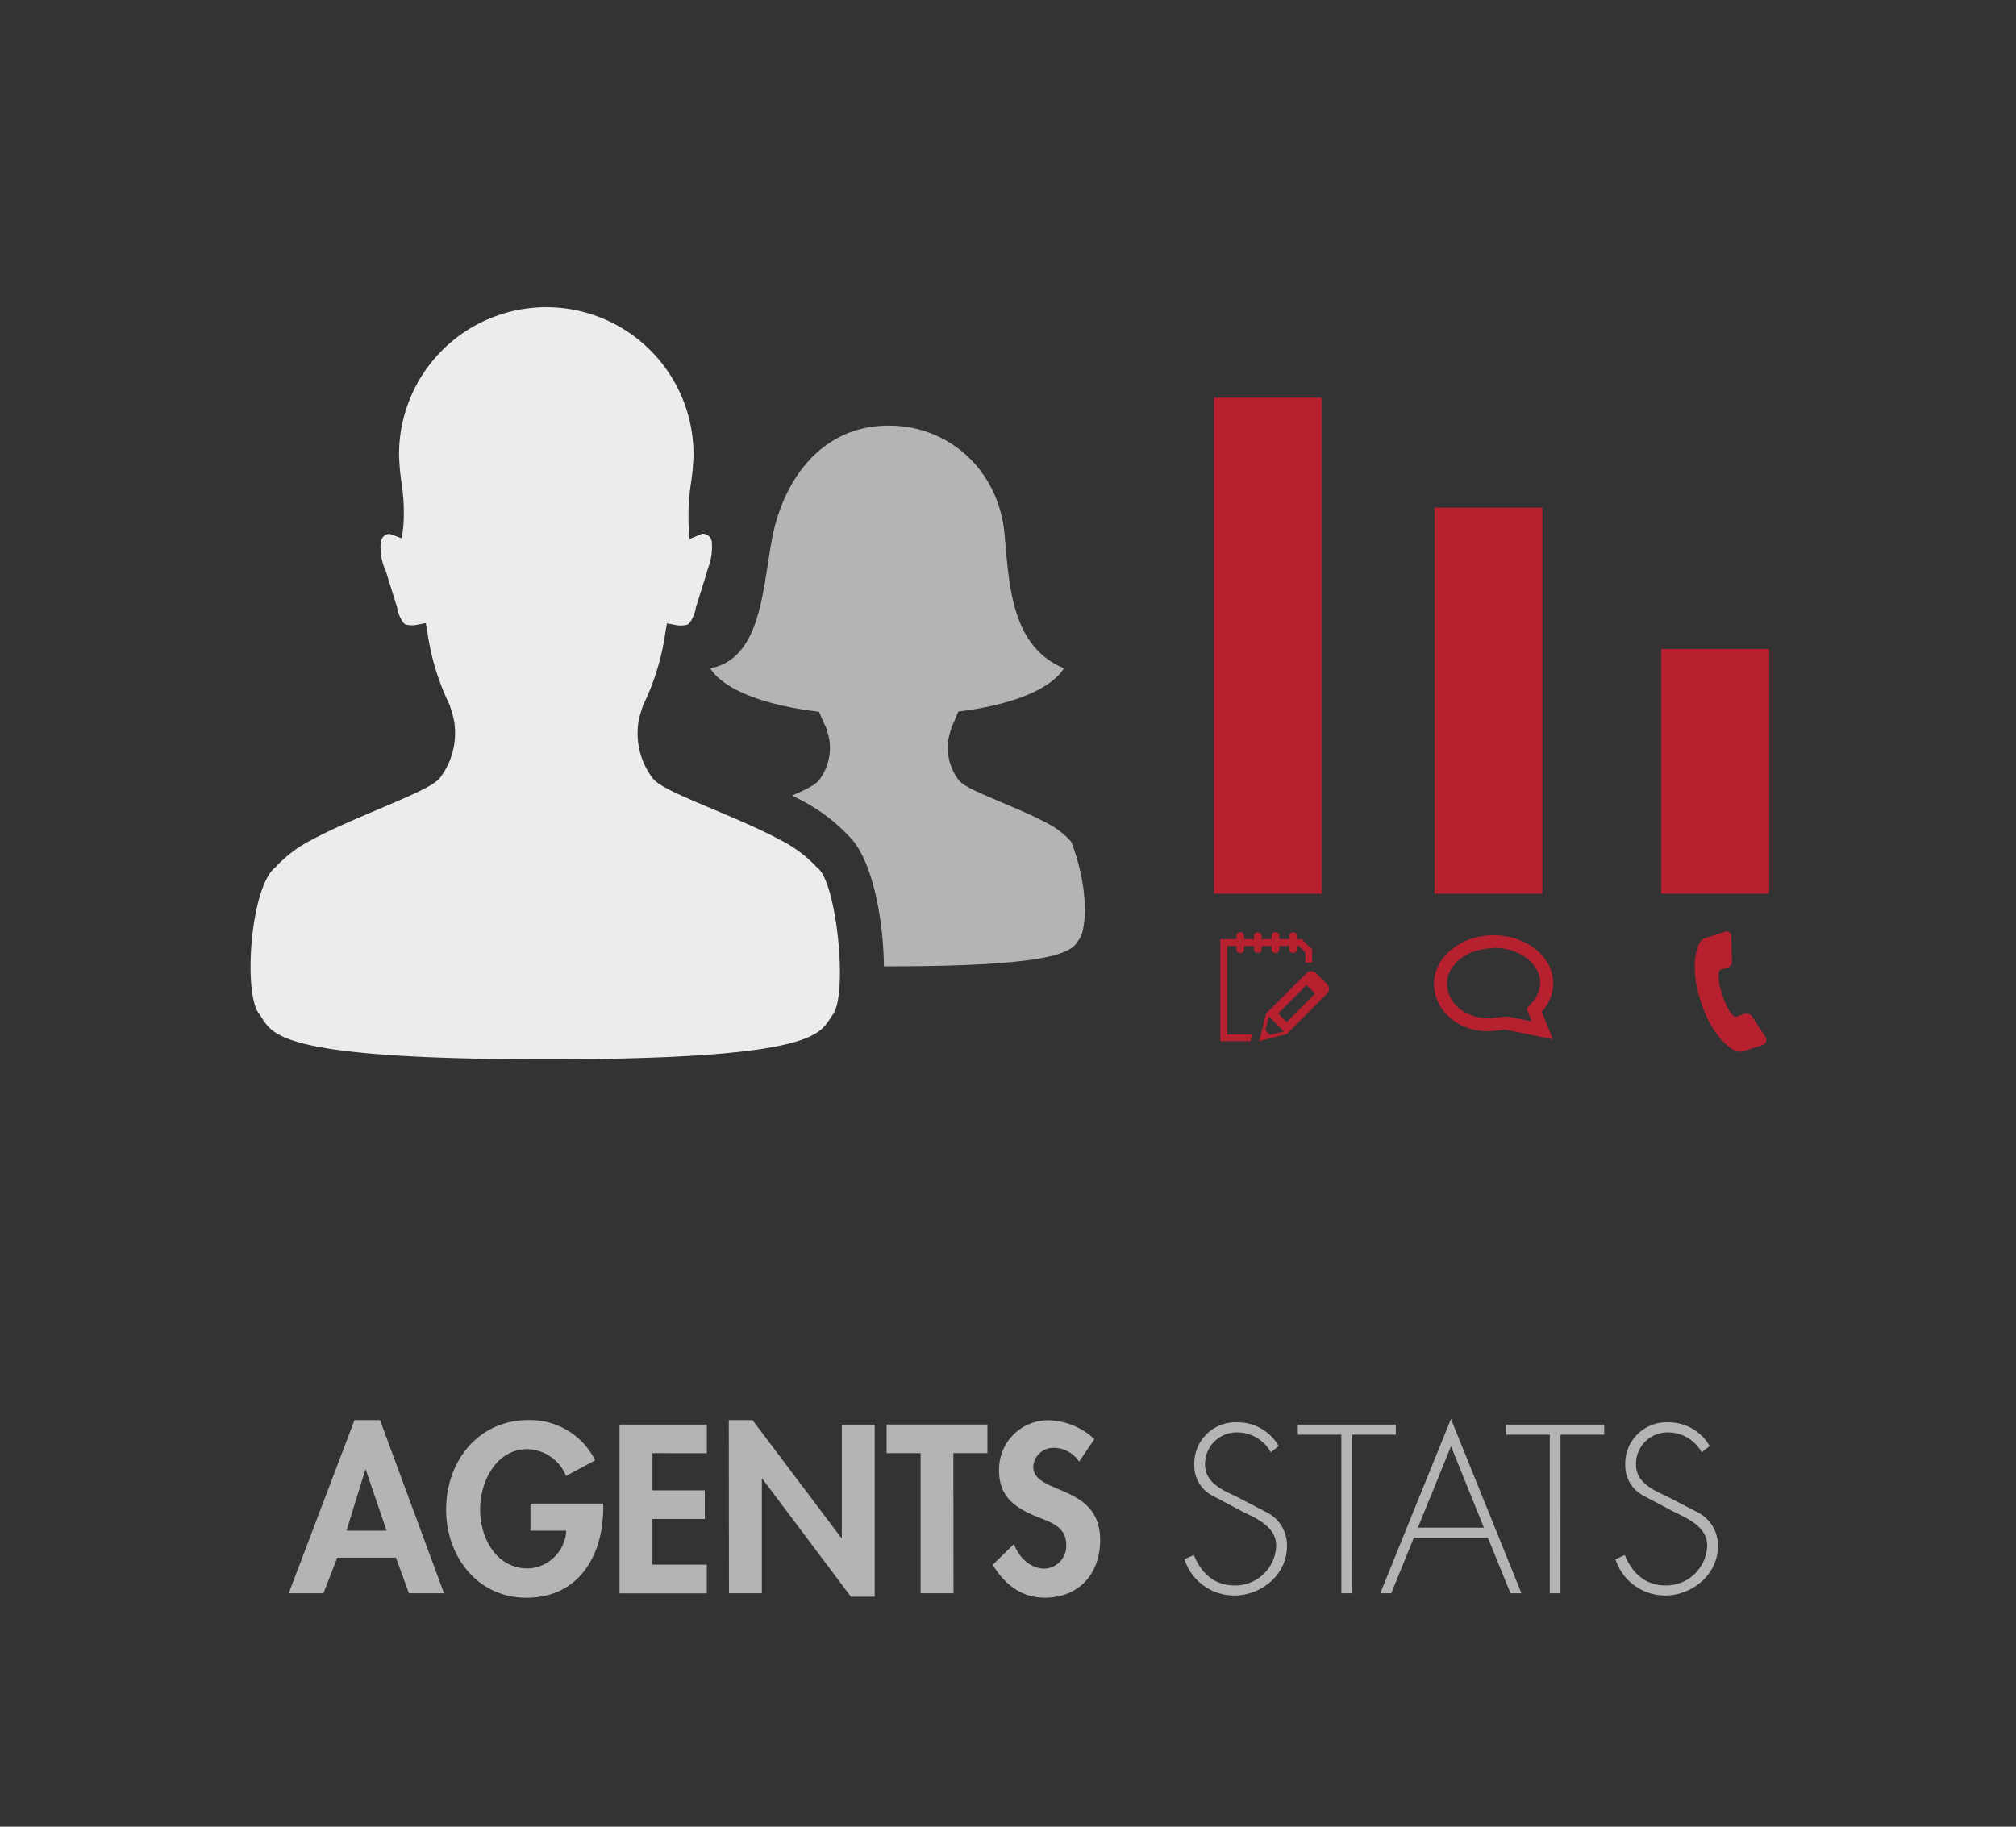 <svg xmlns="http://www.w3.org/2000/svg" xmlns:xlink="http://www.w3.org/1999/xlink" viewBox="0 0 320 290"><rect x="0" y="0" width="320" height="290" fill="#333333" stroke="none"/><defs><style>.cls-1{fill:#b7202f;}.cls-2{fill:#edeceb;}.cls-3{fill:#b4b4b5;}</style><symbol id="Notepad" data-name="Notepad" viewBox="0 0 63.89 64"><path class="cls-1" d="M24.31,10.1V8h5.84V10.1a2,2,0,0,0,2,2h.5a2,2,0,0,0,2-2V8H40.5V10.1a2,2,0,0,0,2,2H43a2,2,0,0,0,2-2V8h1.19L50,11.77v6h4V10.09L47.83,4H45V2a2,2,0,0,0-2-2h-.5a2,2,0,0,0-2,2V4H34.66V2a2,2,0,0,0-2-2h-.5a2,2,0,0,0-2,2V4H24.31V2a2,2,0,0,0-2-2h-.5a2,2,0,0,0-2,2V4H14V2a2,2,0,0,0-2-2h-.5a2,2,0,0,0-2,2V4H0V64H17.67l1-4H4V8H9.47V10.1a2,2,0,0,0,2,2H12a2,2,0,0,0,2-2V8h5.85V10.1a2,2,0,0,0,2,2h.5A2,2,0,0,0,24.31,10.1Z"/><path class="cls-1" d="M62.71,30.41,56.31,24a4,4,0,0,0-5.6-.07h0L27.36,47.29l-.47.46-4,16.13,16.12-4,1.5-1.53h0L62.77,36h0A4,4,0,0,0,62.71,30.41Zm-34.16,19,8.81,8.81-8.27,2.07L26.5,57.54ZM39,52.73l-5-5L50.7,31l5,5Z"/></symbol></defs><title>agent performance</title><g id="Agent_stats" data-name="Agent stats"><path class="cls-2" d="M132.32,160.89c-.22.3-.42.6-.62.91-1.75,2.69-4.15,6.37-45,6.37s-43.21-3.68-45-6.37c-.22-.34-.43-.67-.68-1-2.43-3.6-1.19-19.93,2.62-23.05l.13-.1.1-.13a20.57,20.57,0,0,1,5.79-4.28c3-1.62,7-3.31,10.5-4.8,5.45-2.31,8.58-3.67,9.65-4.91a11.82,11.82,0,0,0,2.31-8.83,15.38,15.38,0,0,0-.69-2.57l0-.1-.05-.1a38.56,38.56,0,0,1-3.52-11.46l-.27-1.55-1.54.29a3.31,3.31,0,0,1-.62.06,4,4,0,0,1-1-.12c-.5-.13-1.15-1.46-1.37-2.51l0-.15s-1.57-5-1.83-5.89L61,90.11a9.27,9.27,0,0,1-.58-3.87c.13-1.07.84-1.46,1.28-1.46h.22l1.87.69.24-2a30.9,30.9,0,0,0-.32-7,36.08,36.08,0,0,1-.37-4.33,23.37,23.37,0,0,1,46.74,0,35.93,35.93,0,0,1-.38,4.42,35.33,35.33,0,0,0-.39,6.86l.14,2.16,2-.84.18,0A1.47,1.47,0,0,1,113,86.24a9.29,9.29,0,0,1-.58,3.87l-.16.52c-.26.92-1.83,5.89-1.83,5.89l0,.16c-.22,1-.87,2.37-1.37,2.5a4,4,0,0,1-1.65.07l-1.54-.29-.27,1.55A38.65,38.65,0,0,1,102.06,112l-.05.1,0,.1a15.19,15.19,0,0,0-.68,2.5,11.86,11.86,0,0,0,2.3,8.9c1.06,1.24,4,2.53,9.65,4.91,3.52,1.49,7.52,3.18,10.5,4.8a20.57,20.57,0,0,1,5.79,4.28l.11.14.14.11C132.72,140.11,134.57,157.06,132.32,160.89Z"/><path class="cls-3" d="M171.54,148.76c-.13.18-.25.36-.37.55-1.06,1.63-2.67,4.1-30.12,4.1h-.75c-.07-7.8-1.95-17.21-5.56-20.67A27.94,27.94,0,0,0,127.1,127l-1.35-.7c2.29-1,3.62-1.69,4.22-2.39a8.58,8.58,0,0,0,1.69-6.38,11.42,11.42,0,0,0-.49-1.85l0-.1-.05-.1a16.68,16.68,0,0,1-.75-1.63L130,113l-.9-.12c-10.54-1.39-15-4.52-16.35-6.78,6.8-1.31,8-9.29,9.11-16.4.25-1.65.49-3.2.79-4.68,1.71-8.43,7.45-17.45,18.42-17.45,9.76,0,17.5,7.27,18.39,17.28l.12,1.37c.67,7.81,1.43,16.6,9.29,19.87-1.25,2.16-5.52,5.33-15.88,6.76l-.89.12-.33.83a17.37,17.37,0,0,1-.76,1.66l0,.09,0,.1a10.93,10.93,0,0,0-.48,1.78,8.6,8.6,0,0,0,1.67,6.46c.8.92,2.86,1.82,6.74,3.47,2.38,1,5.08,2.15,7.08,3.23a13.38,13.38,0,0,1,3.78,2.78,1.92,1.92,0,0,1,.31.44C172.78,141,172.45,146.63,171.54,148.76Z"/><path class="cls-3" d="M53.54,247.29l-2.2,5.65H45.83l10.44-27.49h4.05l10.16,27.49H64.91l-2.06-5.65Zm4.51-14H58L55,243h6.36Z"/><path class="cls-3" d="M95.75,238.7v.67c0,7.57-3.87,14.28-12.19,14.28-7.81,0-12.75-6.61-12.75-14,0-7.64,5.08-14.21,13.07-14.21a11.56,11.56,0,0,1,10.59,6.39l-4.62,2.49a6.81,6.81,0,0,0-6.11-4.26c-5,0-7.53,5.15-7.53,9.59S78.73,249,83.78,249A6.32,6.32,0,0,0,89.88,243H84.2V238.7Z"/><path class="cls-3" d="M103.56,230.7v5.9h8.31v4.55h-8.31v7.25h8.63v4.55H98.34V226.16H112.2v4.55Z"/><path class="cls-3" d="M115.68,225.45h3.77l14.1,18.72h.07v-18h5.22v27.32h-3.77L121,234.75h-.07v18.19h-5.22Z"/><path class="cls-3" d="M151.35,252.94h-5.22V230.7h-5.4v-4.55h16v4.55h-5.4Z"/><path class="cls-3" d="M171.28,232.05a4.82,4.82,0,0,0-4-2.2,3.19,3.19,0,0,0-3.27,3c0,4.51,10.62,2.63,10.62,11.62,0,5.36-3.34,9.17-8.81,9.17-3.69,0-6.39-2.13-8.24-5.22l3.37-3.3c.71,2.06,2.59,3.91,4.83,3.91a3.58,3.58,0,0,0,3.45-3.87c0-2.77-2.56-3.55-4.65-4.37-3.45-1.42-6-3.16-6-7.32a7.8,7.8,0,0,1,7.81-8,11,11,0,0,1,7.32,3Z"/><path class="cls-3" d="M201.72,230.56a6.12,6.12,0,0,0-5.44-3.16,5,5,0,0,0-5,5.12c0,2.81,2.66,4,4.83,5l5.12,2.66a5.85,5.85,0,0,1,3.05,5.33c0,4.44-4,7.78-8.38,7.78a8.27,8.27,0,0,1-7.89-5.75l1.49-.67c1.14,2.84,3.23,4.83,6.46,4.83a6.51,6.51,0,0,0,6.61-6.32c0-3-3.09-4.3-5.4-5.43l-4.83-2.56a5.37,5.37,0,0,1-2.77-4.8,6.55,6.55,0,0,1,6.86-6.79,7.51,7.51,0,0,1,6.54,3.77Z"/><path class="cls-3" d="M214.62,252.94h-1.71V227.76H206v-1.6h15.56v1.6h-6.93Z"/><path class="cls-3" d="M224.42,244.13l-3.59,8.81h-1.74l11.22-27.67,11.19,27.67h-1.74l-3.59-8.81Zm5.9-14.53-5.26,12.93h10.48Z"/><path class="cls-3" d="M247.69,252.94H246V227.76h-6.93v-1.6h15.56v1.6h-6.93Z"/><path class="cls-3" d="M270.11,230.56a6.11,6.11,0,0,0-5.43-3.16,5,5,0,0,0-5,5.12c0,2.81,2.66,4,4.83,5l5.12,2.66a5.85,5.85,0,0,1,3.05,5.33c0,4.44-4.05,7.78-8.38,7.78a8.27,8.27,0,0,1-7.88-5.75l1.49-.67c1.14,2.84,3.23,4.83,6.46,4.83a6.52,6.52,0,0,0,6.61-6.32c0-3-3.09-4.3-5.4-5.43l-4.83-2.56a5.36,5.36,0,0,1-2.77-4.8,6.55,6.55,0,0,1,6.86-6.79,7.51,7.51,0,0,1,6.54,3.77Z"/><path class="cls-1" d="M280.33,165.38a.79.79,0,0,1-.53.51l-3.09,1a1.3,1.3,0,0,1-.5.08,1.69,1.69,0,0,1-.51-.08l-.1,0-.21-.09a8,8,0,0,1-.91-.58,8.12,8.12,0,0,1-1.37-1.3,15.19,15.19,0,0,1-1.58-2.27,18.1,18.1,0,0,1-1.5-3.47,19.06,19.06,0,0,1-.78-3,16.36,16.36,0,0,1-.25-2.39,10.92,10.92,0,0,1,.1-1.84,9,9,0,0,1,.29-1.32,4.31,4.31,0,0,1,.32-.8l.17-.3a1.69,1.69,0,0,1,.36-.37,1.3,1.3,0,0,1,.45-.23l3.1-1a.77.77,0,0,1,.61,0,.65.65,0,0,1,.3.3,1.21,1.21,0,0,1,.12.42l.09,4a.85.85,0,0,1-.19.58,1.08,1.08,0,0,1-.51.37l-1.14.38a.29.29,0,0,0-.1.07.43.43,0,0,0-.08.11,3.14,3.14,0,0,0-.09.89,7.67,7.67,0,0,0,.12,1.2,11.3,11.3,0,0,0,.49,1.79,11.52,11.52,0,0,0,.69,1.73,8,8,0,0,0,.62,1,2.71,2.71,0,0,0,.45.5l.18.14.11,0h.13l1.34-.46a1.07,1.07,0,0,1,.78.08.91.91,0,0,1,.37.3h0l2.12,3.27A.87.87,0,0,1,280.33,165.38Z"/><path class="cls-1" d="M237.08,148.48c5.22,0,9.46,3.42,9.46,7.63a6.67,6.67,0,0,1-1.82,4.5l1.76,4.37-7.45-1.5c-.78,0-1.65.21-2.52.23h-.3c-5.06,0-8.59-3.47-8.59-7.6s4.23-7.63,9.46-7.63m0,2.07c-4.07,0-7.39,2.49-7.39,5.56s2.8,5.54,6.52,5.54h.24c.35,0,.73-.06,1.14-.11s.91-.11,1.39-.13h.23l.23,0,3.69.74-.33-.81-.48-1.2.87-1a4.66,4.66,0,0,0,1.28-3.11c0-3.07-3.31-5.56-7.39-5.56Z"/><use id="Notepad-3" data-name="Notepad" width="63.89" height="64" transform="translate(193.7 148.02) scale(0.27)" xlink:href="#Notepad"/><rect class="cls-1" x="192.7" y="63.13" width="17.13" height="78.74"/><rect class="cls-1" x="227.7" y="80.59" width="17.13" height="61.28"/><rect class="cls-1" x="263.7" y="103.04" width="17.13" height="38.83"/></g></svg>
